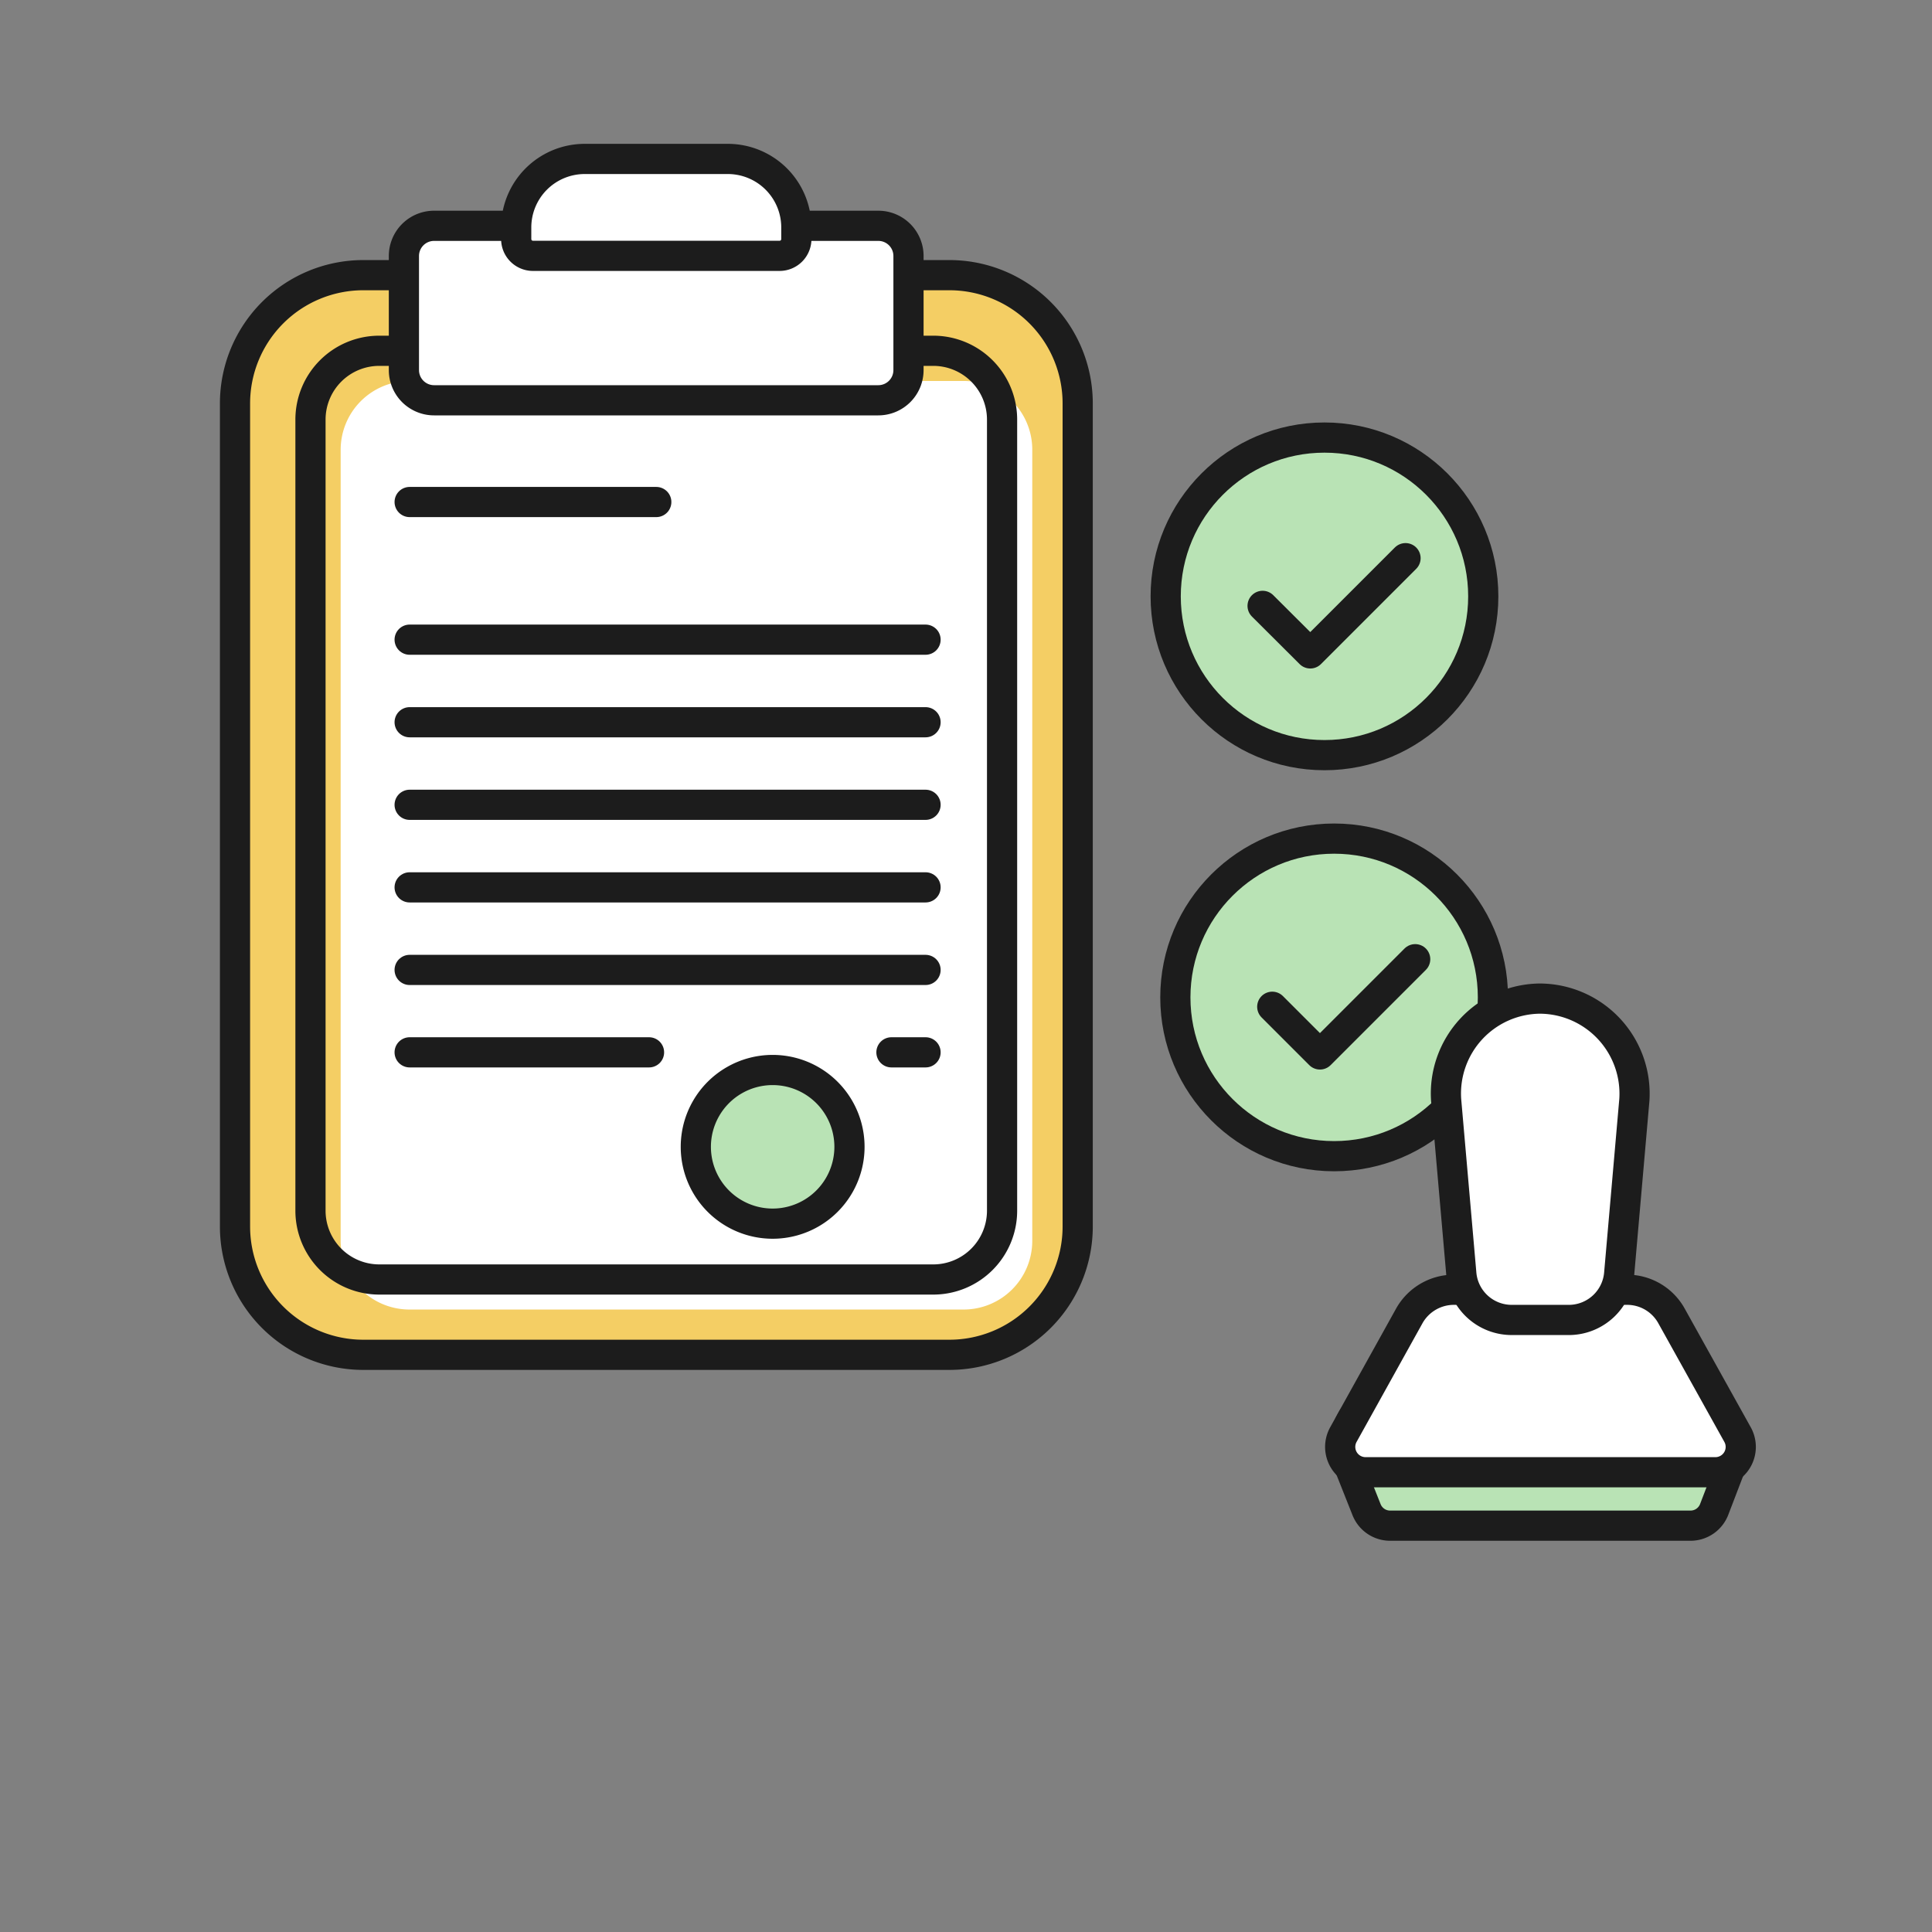 <svg width="128" height="128" fill="none" xmlns="http://www.w3.org/2000/svg"><rect width="100%" height="100%" fill="#808080" stroke="none"/><path d="M87.75 50.03c5.81 0 10.52-4.71 10.52-10.52s-4.71-10.52-10.52-10.52-10.52 4.71-10.52 10.52 4.71 10.52 10.52 10.52Z" fill="#B9E3B5" stroke="#1C1C1C" stroke-width="2" stroke-linecap="round" stroke-linejoin="round"/><path d="m93.12 36.98-6.31 6.31-3.16-3.15" stroke="#1C1C1C" stroke-width="2" stroke-linecap="round" stroke-linejoin="round"/><path d="M88.39 76.6c5.81 0 10.52-4.71 10.52-10.52S94.2 55.56 88.39 55.56s-10.52 4.71-10.52 10.52S82.58 76.6 88.39 76.6Z" fill="#B9E3B5" stroke="#1C1C1C" stroke-width="2" stroke-linecap="round" stroke-linejoin="round"/><path d="m93.76 63.55-6.31 6.31-3.16-3.16" stroke="#1C1C1C" stroke-width="2" stroke-linecap="round" stroke-linejoin="round"/><path d="M62.9 18.23H24.07a8.5 8.5 0 0 0-8.5 8.5v54.53a8.5 8.5 0 0 0 8.5 8.5H62.9a8.5 8.5 0 0 0 8.5-8.5V26.73a8.5 8.5 0 0 0-8.5-8.5Z" fill="#F4CE64" stroke="#1C1C1C" stroke-width="2" stroke-miterlimit="10" stroke-linecap="round"/><path d="M63.84 86.76H27.13a4.56 4.56 0 0 1-4.56-4.55V29.79a4.56 4.56 0 0 1 4.56-4.55h36.71a4.55 4.55 0 0 1 4.55 4.55v52.42a4.55 4.55 0 0 1-4.55 4.55Z" fill="#fff"/><path d="M61.83 23.24h-36.7a4.56 4.56 0 0 0-4.56 4.56v52.41a4.56 4.56 0 0 0 4.56 4.56h36.7a4.56 4.56 0 0 0 4.56-4.56V27.8a4.56 4.56 0 0 0-4.56-4.56Z" stroke="#1C1C1C" stroke-width="2" stroke-miterlimit="10"/><path d="M27.14 58.79h34.18M27.14 53.32h34.18M27.14 47.85h34.18M27.14 42.38h34.18M27.14 33.26h16.34M27.14 64.26h34.18M27.14 69.72H43M59.06 69.72h2.26" stroke="#1C1C1C" stroke-width="2" stroke-miterlimit="10" stroke-linecap="round"/><path d="M58.19 14.96H28.76a2 2 0 0 0-2 2v7.56a2 2 0 0 0 2 2h29.43a2 2 0 0 0 2-2v-7.56a2 2 0 0 0-2-2Z" fill="#fff" stroke="#1C1C1C" stroke-width="2" stroke-miterlimit="10"/><path d="M38.74 10.53h9.48a4.54 4.54 0 0 1 4.54 4.54v.77a1.11 1.11 0 0 1-1.11 1.11H35.31a1.11 1.11 0 0 1-1.11-1.11v-.77a4.54 4.54 0 0 1 4.54-4.54Z" fill="#fff" stroke="#1C1C1C" stroke-width="2" stroke-miterlimit="10"/><path d="M51.19 81.07a5.09 5.09 0 1 0 0-10.18 5.09 5.09 0 0 0 0 10.18ZM111.58 92.39h-19.1A3.36 3.36 0 0 0 89.34 97l1.19 3a1.68 1.68 0 0 0 1.57 1.08H112a1.68 1.68 0 0 0 1.57-1.08l1.15-3a3.356 3.356 0 0 0-.342-3.142 3.359 3.359 0 0 0-2.798-1.468Z" fill="#B9E3B5" stroke="#1C1C1C" stroke-width="2" stroke-linecap="round" stroke-linejoin="round"/><path d="M113.62 97.54H90.44A1.68 1.68 0 0 1 89 95.05l4.37-7.87a3.39 3.39 0 0 1 2.94-1.73h11.5a3.36 3.36 0 0 1 2.93 1.73l4.38 7.87a1.677 1.677 0 0 1-.658 2.28 1.68 1.68 0 0 1-.842.21Z" fill="#fff" stroke="#1C1C1C" stroke-width="2" stroke-miterlimit="10"/><path d="M104 87.45h-3.84a3.35 3.35 0 0 1-3.35-3.13l-1-11.44a6.29 6.29 0 0 1 6.19-6.72 6.303 6.303 0 0 1 5.928 4.185c.29.812.41 1.675.352 2.535l-1 11.44a3.352 3.352 0 0 1-3.28 3.13Z" fill="#fff" stroke="#1C1C1C" stroke-width="2" stroke-miterlimit="10"/></svg>